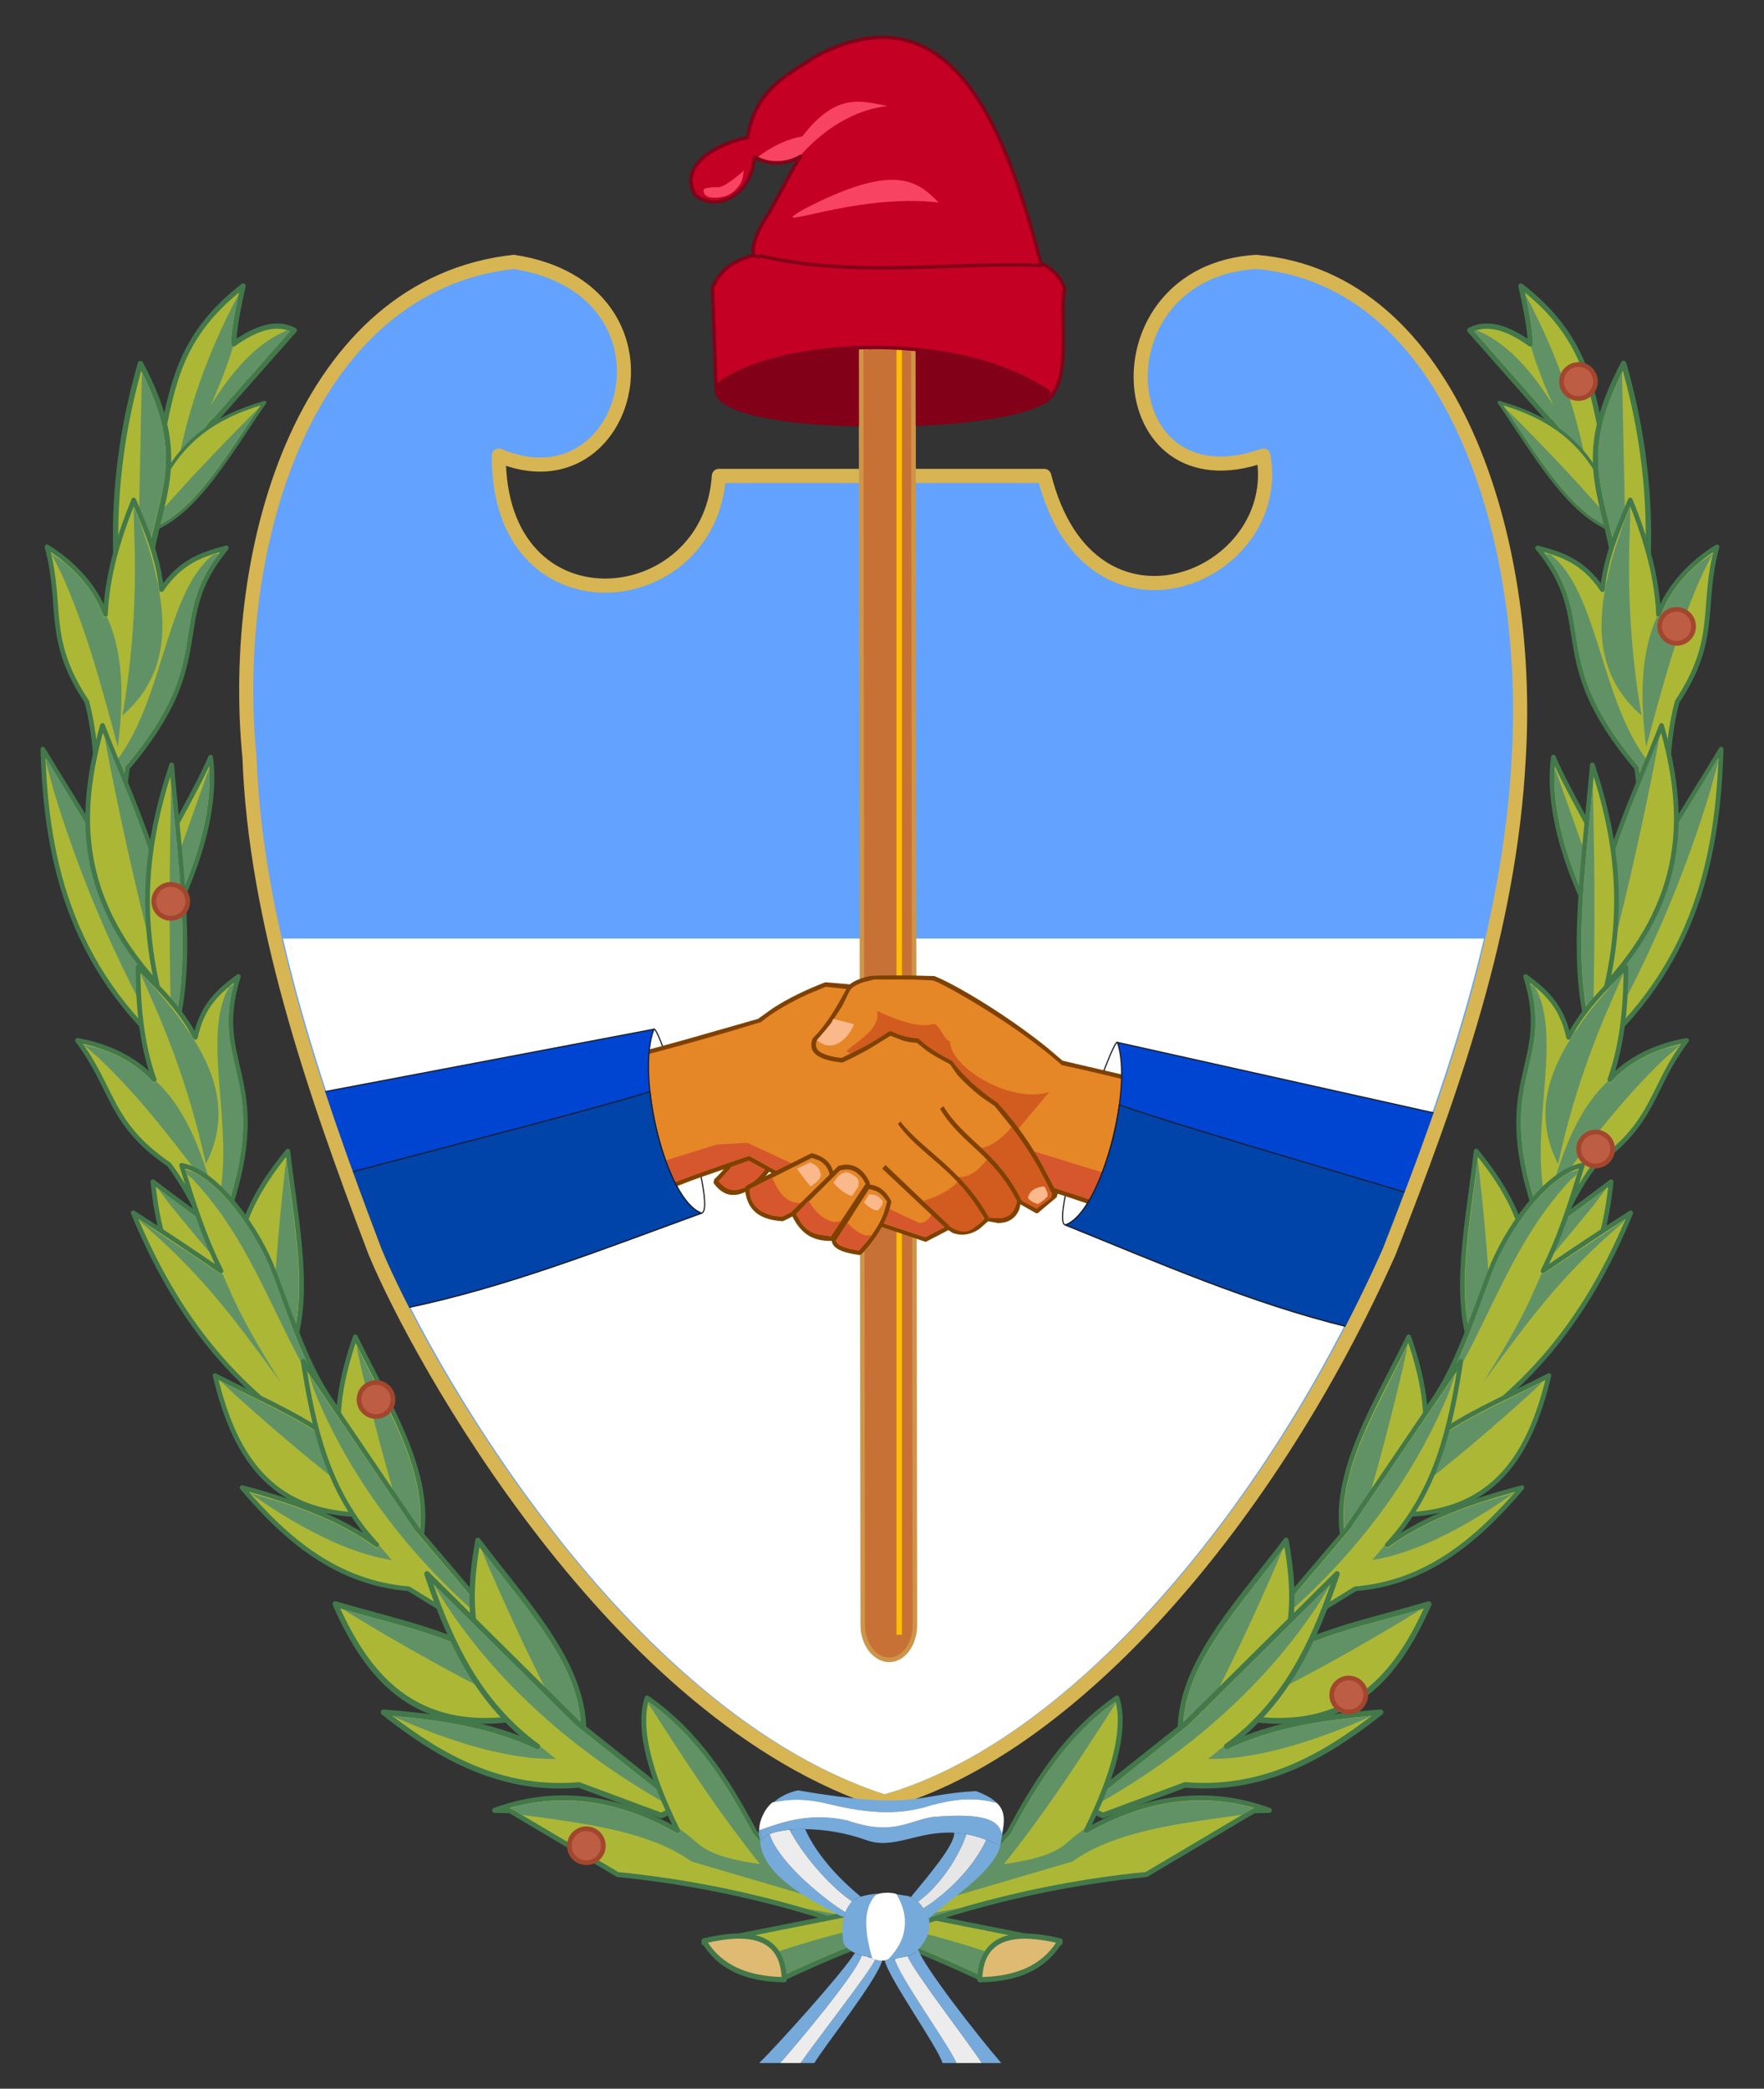 <?xml version="1.0" encoding="UTF-8"?>
<svg id="svg5" xmlns="http://www.w3.org/2000/svg" xmlns:xlink="http://www.w3.org/1999/xlink" viewBox="0 0 375 443.94">
  <rect x="0" y="0" width="375" height="443.94" fill="#333333" stroke="none"/>
  <defs>
    <style>
      .cls-1, .cls-2, .cls-3, .cls-4, .cls-5, .cls-6, .cls-7, .cls-8 {
        fill: none;
      }

      .cls-9 {
        fill: #bc5d44;
        stroke: #a2472d;
      }

      .cls-9, .cls-3, .cls-10, .cls-4, .cls-6, .cls-11, .cls-12 {
        stroke-linejoin: round;
      }

      .cls-9, .cls-3, .cls-10, .cls-6, .cls-7, .cls-11, .cls-12 {
        stroke-linecap: round;
      }

      .cls-2 {
        clip-path: url(#clippath-1);
      }

      .cls-3, .cls-13, .cls-14 {
        stroke: #820018;
      }

      .cls-3, .cls-14 {
        stroke-width: .75px;
      }

      .cls-15 {
        fill: #fab88b;
      }

      .cls-16 {
        fill: #e6e6e6;
      }

      .cls-17 {
        fill: #f84462;
      }

      .cls-18 {
        fill: #e58627;
      }

      .cls-19 {
        fill: #fff;
      }

      .cls-20 {
        fill: #ececec;
      }

      .cls-21 {
        fill: #7f4100;
      }

      .cls-22, .cls-14 {
        fill: #c50025;
      }

      .cls-23 {
        fill: #d25b20;
      }

      .cls-24 {
        fill: #d6572e;
      }

      .cls-25 {
        fill: #c87137;
      }

      .cls-26 {
        fill: #43784b;
      }

      .cls-27 {
        fill: #8a5b29;
      }

      .cls-28 {
        fill: #63a2ff;
      }

      .cls-29 {
        fill: #75aadb;
      }

      .cls-10 {
        stroke: #43784b;
      }

      .cls-10, .cls-30, .cls-31, .cls-32, .cls-11, .cls-12 {
        fill-rule: evenodd;
      }

      .cls-10, .cls-31 {
        fill: #acb736;
      }

      .cls-4 {
        stroke: #d7b552;
        stroke-width: 3px;
      }

      .cls-13 {
        fill: #820018;
        stroke-miterlimit: 1;
      }

      .cls-5 {
        stroke: #ffbf00;
        stroke-width: 1.16px;
      }

      .cls-5, .cls-7 {
        stroke-linejoin: bevel;
      }

      .cls-6, .cls-11, .cls-12 {
        stroke: #1b1e2b;
        stroke-width: .25px;
      }

      .cls-7 {
        stroke: #ce9548;
        stroke-width: .95px;
      }

      .cls-30 {
        fill: #619266;
      }

      .cls-32 {
        fill: #dfba72;
      }

      .cls-11 {
        fill: #04a;
      }

      .cls-12 {
        fill: #0044d2;
      }

      .cls-8 {
        clip-path: url(#clippath);
      }

      .cls-14 {
        stroke-miterlimit: 10;
      }
    </style>
    <clipPath id="clippath">
      <path class="cls-24" d="m229.39,254.25l-5.28-1.7-2.29-4.36-1.93-3.41,74.74,22.92-3.17,4.93c-.18,2.65-3.17,4.74-3.69,7.39l-1.58-.95c-19.7-9.47-39.04-18.94-56.8-24.82Z"/>
    </clipPath>
    <clipPath id="clippath-1">
      <rect class="cls-1" x="117.92" width="139.8" height="139.8"/>
    </clipPath>
  </defs>
  <ellipse id="ellipse1874" class="cls-9" cx="346.68" cy="195.98" rx="3.12" ry="3.61"/>
  <path id="path107127" class="cls-28" d="m188.02,383.21c40.25-11.26,82.28-60.72,107.27-116.82,13.4-34.17,25.68-68.57,27.57-105.05,2.79-46.32-13.96-101.86-55.8-105.41-34.7,2.11-31.23,52.66,1.5,41.17,4.73,25.84-36.81,43.21-46.57,4.32h-69.17c-1.91,29.66-46.93,33.97-46.79-4.32,28.29,11.92,40.7-35.41,3.19-41.17-44.06,4.85-60.62,59.95-56.18,105.41,1.25,34.05,13.16,69.45,26.72,105.05,9.08,21.98,51.11,98.66,108.27,116.82h0Z"/>
  <path class="cls-19" d="m81.15,264.91c4.33,10.55,16.79,35.07,35.89,59.8,15.81,20.48,40.94,46.88,71.01,56.66,18.83-5.43,38.95-19.69,58.21-41.27,18.6-20.83,35.08-46.86,47.66-75.27,8.14-20.88,16.23-42.73,21.55-65.35H60.16c5.23,22.71,13.29,45.09,20.99,65.42Z"/>
  <g>
    <g>
      <path class="cls-25" d="m183.05,61.33l.35,284.07c0,4.11,2.64,7.4,5.64,7.4s5.46-3.29,5.46-7.4l-.35-284.07s-11.1,0-11.1,0Zm0,0h0Z"/>
      <path class="cls-7" d="m183.05,61.33l.35,284.07c0,4.11,2.64,7.4,5.64,7.4s5.46-3.29,5.46-7.4l-.35-284.07m-11.1,0h0Z"/>
    </g>
    <line class="cls-5" x1="191.16" y1="68.57" x2="191.16" y2="347.46"/>
    <path class="cls-27" d="m184.64,61.13l.18,13.36s3.88-3.49,7.75,0l.53-13.16-8.46-.21h0Zm0,0h0Z"/>
  </g>
  <path id="path1167" class="cls-6" d="m237.55,221.56c-.97-1.29-14.73,38.11-11.05,38.81"/>
  <path id="path1167-2" data-name="path1167" class="cls-6" d="m149.1,257.85c3.8-.6-9.05-40.36-10.09-39.1"/>
  <g>
    <path class="cls-24" d="m152.02,251.03c2.11-1.89,3.69-3.98,4.75-5.87l8.62-.38c-1.41,3.22-3.52,6.06-6.68,7.96-2.99,1.52-4.92.57-6.68-1.7Z"/>
    <path class="cls-21" d="m151.67,251.41l.18-.76c1.93-1.89,3.52-3.79,4.57-5.68l.35-.38,8.62-.19.53.57c-1.58,3.41-3.69,6.25-7.03,8.15-3.17,1.7-5.45.76-7.21-1.7Zm5.8,1.33l1.06-.38,2.11-1.52c1.23-1.14,2.29-2.46,3.17-3.98l.88-1.52-7.56.19-1.93,2.84-2.46,2.65-.35-.38c1.41,1.89,2.99,2.84,5.1,2.08Z"/>
    <path class="cls-18" d="m69.72,239.28l.18-.57c29.19-5.11,62.07-12.88,91.44-21.78,4.22-3.22,9.14-5.68,14.24-7.58,7.21.38,13.89,1.33,20.4,2.27l29.54,38.08-2.46,3.41,1.23,1.52-3.87,2.84-3.87-2.08c-.7,3.98-3.34,4.55-6.68,3.79-2.64,2.65-5.28,3.79-8.26,1.7l-4.92,2.65-9.85-3.41c-9.67-4.17-18.82-8.9-27.61-14.02l-73.33,28.98-2.46-3.98c-5.98-10.99-9.85-20.46-13.72-31.82Z"/>
    <path class="cls-21" d="m86.78,275.28c28.14-11.56,42.56-19.7,72.27-29.55h.35c6.68,3.79,13.36,7.39,20.4,10.8l7.21,3.22,9.67,3.22,4.75-2.46h.35c2.81,1.89,5.28.95,7.74-1.7l.35-.19c3.34.76,5.63.19,6.33-3.41l.53-.38,3.69,2.08,4.57-7.2-29.37-37.51-9.67-1.52c-1.58-.19-3.34-.38-5.1-.38l-5.28-.57-3.69,1.52c-3.69,1.7-7.21,3.6-10.2,6.06h-.18c-30.07,9.28-62.6,16.29-92.32,21.41l-.53-.95c25.5-4.36,52.4-9.85,77.9-17.05l14.6-4.17,3.17-2.27c3.52-2.27,7.21-3.98,11.08-5.49h.18c7.39.57,13.89,1.33,20.4,2.46l.35.19,29.54,37.89v.57l-1.23,4.55-4.04,3.41h-.35l-3.34-1.89-.18.95c-.88,2.27-2.64,3.03-4.57,3.03l-2.11-.38-1.93,1.7c-1.76,1.14-3.69,1.52-5.63.76l-.88-.57-4.75,2.46h-.18l-10.02-3.41c-7.39-3.03-14.24-6.63-20.93-10.23l-6.51-3.6-12.66,4.36c-25.5,9.66-34.64,15.72-59.44,25.76l-.35-1.52Z"/>
    <path class="cls-24" d="m80.45,265.62l71.92-22.35,6.51-.38,36.58,17.05c.88,0,2.11-.57,2.64-2.08.88.95,1.76,1.52,2.11,2.27l.53.76-4.04,2.08-9.67-3.22-7.21-3.22c-7.03-3.41-13.72-7.01-20.4-10.8h-.35c-11.96,3.98-23.74,8.52-35.17,13.64l-37.1,16.29-6.33-10.04Z"/>
    <path class="cls-23" d="m196.33,255.2c2.64-.76,5.63-2.08,7.39-4.17,1.76,1.89,3.34,4.17,4.57,6.25l.88,1.89c-.35.38-.88.95-1.58,1.33-3.52,3.79-8.09-1.7-11.25-5.3Z"/>
    <path class="cls-23" d="m211.11,258.8h-.53l-.53.19c-2.29-1.89-4.92-6.82-6.51-8.9,2.29.38,4.4-1.14,6.68-4.17,1.76,1.89,3.87,5.49,5.45,8.15l.53,1.14c-.53,3.22-2.46,3.98-5.1,3.6Z"/>
    <path class="cls-23" d="m220.43,256.9l-2.99-1.52c-3.69-3.79-5.63-7.2-8.97-11.37,2.64-.38,4.92-2.46,6.86-4.74,2.81,5.11,8.62,8.15,8.26,15.15l-.35.38-2.81,2.08Z"/>
    <path class="cls-21" d="m201.26,261.26l-13.72-12.88.7-.76,13.54,12.88-.53.76Z"/>
    <path class="cls-21" d="m190.88,238.91l.53-.57c4.4,5.87,13.01,10.04,18.82,20.46l-.88.38c-5.8-10.61-13.72-13.64-18.46-20.27Z"/>
    <path class="cls-21" d="m199.85,235.69l.7-.57c4.4,7.2,11.43,9.66,16.53,19.89l-.7.57c-5.28-10.42-11.96-12.31-16.53-19.89Z"/>
    <path class="cls-18" d="m223.94,252.92c-2.99-6.06-6.68-12.12-12.31-18.19-4.22-2.84-7.39-5.87-9.5-8.9-2.99-1.52-5.28-3.03-7.03-4.55-2.64-.19-4.22-.95-5.8-1.7-3.52,2.46-6.86,4.36-10.38,5.87-4.04-.57-6.86-1.52-5.8-4.55,2.64-2.65,5.1-6.25,7.21-10.61.7-1.14,2.11-1.7,4.57-2.46,1.76-.19,8.09-.19,13.54,0,4.92,2.08,18.64,10.42,27.26,18,26.03,5.49,47.13,13.45,74.21,19.7l3.69.76-3.34,8.33c-3.69,10.42-8.62,17.81-13.36,25.57-24.09-11.56-41.68-20.84-62.95-27.28Z"/>
    <g>
      <path class="cls-24" d="m229.39,254.25l-5.28-1.7-2.29-4.36-1.93-3.41,74.74,22.92-3.17,4.93c-.18,2.65-3.17,4.74-3.69,7.39l-1.58-.95c-19.7-9.47-39.04-18.94-56.8-24.82Z"/>
      <g class="cls-8">
        <polygon class="cls-24" points="219.9 249.97 289.8 280.01 219.9 280.01 219.9 249.97"/>
        <polygon class="cls-24" points="261.87 244.78 294.63 258.86 294.63 268.72 290.45 280.01 289.8 280.01 219.9 249.97 219.9 244.78 261.87 244.78"/>
        <polygon class="cls-24" points="294.63 258.86 261.87 244.78 294.63 244.78 294.63 258.86"/>
      </g>
    </g>
    <path class="cls-23" d="m216.56,239.85l-.18-.19c-1.41-1.89-2.81-3.6-4.4-5.3-4.22-2.84-7.39-5.87-9.5-8.71l-.18-.19c-2.99-1.52-5.28-3.03-6.86-4.55l-.35-.19c-2.46-.19-4.04-.76-5.63-1.52h-.35c-1.76,1.14-3.52,2.27-5.28,3.22l-3.17,1.52-.7-.57c2.81-2.46,7.21-4.74,6.51-8.52,2.64,1.33,8.62,3.79,11.61,2.84,1.58-.57,2.46,3.41,3.87,3.6,0,5.68,13.19,13.45,21.1,10.8l-6.51,7.77Z"/>
    <path class="cls-18" d="m158.88,252.54l13.72-7.01c2.64.76,4.4,2.08,4.4,5.87-2.81,2.84-6.15,5.68-10.73,7.77-5.45-.57-7.21-3.22-7.39-6.63Z"/>
    <path class="cls-21" d="m158.35,252.54l.35-.57,13.72-6.82h.35c2.64.76,4.75,2.27,4.57,6.25l-.18.38c-2.81,2.84-6.15,5.68-10.73,7.77h-.18c-5.8-.38-7.56-3.22-7.91-7.01Zm7.91,6.06l2.99-1.52c1.93-1.14,3.69-2.46,5.1-3.98l2.11-1.89v-.95c-.18-1.89-1.06-2.84-2.29-3.6l-1.58-.57-13.19,6.63v.95c.35,2.27,1.76,3.98,5.1,4.74l1.76.19Z"/>
    <path class="cls-24" d="m166.26,258.61l-1.76-.19c-3.34-.76-4.75-2.46-5.1-4.74v-.95l4.75-2.46.53,1.14c1.23,2.65,3.34,5.11,6.86,3.98v.19l-2.29,1.52-2.99,1.52Z"/>
    <path class="cls-18" d="m168.55,257.85l9.85-9.47c3.34-1.14,5.28,1.14,6.15,3.22l-7.56,11.56c-4.4.19-6.68-1.7-8.44-5.3Z"/>
    <path class="cls-21" d="m168.2,258.04l.18-.57,9.67-9.47.18-.19c3.69-1.14,5.8,1.52,6.68,3.6v.57l-7.56,11.56-.35.19c-4.57.19-7.03-1.89-8.79-5.68Zm8.44,4.74l7.39-11.18-.7-1.14c-.88-1.14-2.11-2.08-3.69-1.89l-1.06.19-9.32,9.28,1.06,1.89c1.23,1.7,2.81,2.46,5.1,2.65l1.23.19Z"/>
    <path class="cls-24" d="m176.64,262.77l-1.23-.19c-2.29-.19-3.87-.95-5.1-2.65l-1.06-1.89,2.64-2.84.88,1.33c1.06,1.52,2.64,2.84,4.57,3.22l1.41-.19-2.11,3.22Z"/>
    <path class="cls-18" d="m177.17,263.53l7.39-11.37c1.58.19,3.17.95,4.4,3.22-.7,3.6-2.81,7.2-6.15,10.99-3.17-.57-5.45-1.33-5.63-2.84Z"/>
    <path class="cls-21" d="m176.81,263.72v-.38l7.39-11.37.35-.19c1.76,0,3.52.95,4.75,3.22l.18.38c-.7,3.79-2.99,7.58-6.33,11.18l-.35.19c-2.99-.38-5.8-1.14-5.98-3.03Zm5.8,2.08l2.11-2.46c1.41-1.89,2.46-3.6,3.17-5.49l.7-2.46-.88-1.14c-.7-.76-1.41-1.14-2.11-1.33l-.88-.19-7.03,10.99.35.57c.35.38,1.23.76,2.64,1.14l1.93.38Z"/>
    <path class="cls-24" d="m182.62,265.8l-1.93-.38c-1.41-.38-2.29-.76-2.64-1.14l-.35-.57,2.46-3.79.18.19c1.06,1.14,2.29,2.08,3.69,2.46h1.23l-.53.76-2.11,2.46Z"/>
    <path class="cls-21" d="m223.41,253.3c-2.11-4.55-4.75-9.09-8.26-13.64l-3.69-4.55-2.99-2.08c-1.93-1.52-3.52-3.03-4.92-4.55l-1.58-2.27-2.11-1.14c-1.41-.76-2.64-1.52-3.52-2.27l-1.41-1.14-1.76-.19c-.53-.19-1.06-.19-1.41-.38l-2.46-.95-4.92,3.03c-1.76.95-3.52,1.89-5.28,2.65h-.18c-3.69-.38-7.56-1.52-6.15-5.11l.18-.19c2.46-2.46,4.75-6.06,7.03-10.42v-.19c.88-1.14,2.46-1.89,4.92-2.46,1.76-.19,8.09-.19,13.54,0h.18c4.4,1.7,15.47,8.33,23.92,15.15l3.34,2.84,13.01,3.03c18.82,4.55,37.81,10.61,57.33,15.53l7.91,2.08-.7.57-3.87-.95c-25.32-6.06-49.59-14.21-73.86-19.32l-.18-.19c-8.09-7.2-20.75-14.78-26.2-17.43l-1.06-.38-4.04-.19h-8.44l-.7.19-1.58.38c-1.06.38-1.76.76-2.29,1.14l-.53.57-1.58,3.22c-1.23,2.08-2.46,3.79-3.69,5.3l-1.76,2.08-.18.76c-.18,1.52,1.23,2.27,4.04,2.84l1.41.19,4.92-2.46c1.76-.95,3.52-2.08,5.28-3.22h.35c1.58.76,3.17,1.33,5.63,1.52l.35.19c1.58,1.52,3.87,3.03,6.86,4.55l.18.19c2.11,2.84,5.28,5.87,9.5,8.71,4.22,4.55,7.39,9.28,9.85,13.83l2.29,4.36,5.28,1.7c17.76,5.87,38.69,15.91,58.38,25.57l-.53.76c-20.57-9.47-39.92-19.89-63.83-27.28Z"/>
    <path class="cls-15" d="m177.17,216.55l4.4,1.14c-1.06,2.65-4.22,6.44-7.91,3.41,5.28-6.06,2.46-3.03,3.52-4.55Z"/>
    <path class="cls-15" d="m169.43,248.38c2.64,3.79,2.99,3.79,2.99,3.79.88-.76,1.93-1.33,2.11-2.46-.35-.95-.18-1.7-2.29-2.65l-2.81,1.33Z"/>
    <path class="cls-15" d="m177.17,251.41c2.46,2.65,3.34,2.46,3.87,2.84.7-.76.88-1.33,1.23-1.7.35-.57.35-1.52,0-2.08-.7-.76-2.29-1.7-2.99-1.14-.7.19-1.23.76-2.11,2.08Z"/>
    <path class="cls-15" d="m183.67,255.58c1.58,1.7,2.81,1.7,2.99,1.7.35-.38.88-.95,1.06-1.89-1.23-1.7-2.29-1.52-2.99-1.52l-1.06,1.7Z"/>
    <path class="cls-15" d="m218.49,254.63c.53-2.46,3.52-2.46,3.52-2.46.7,1.14.7,1.52.7,2.08-.53.57-.88.95-2.11,1.7-.53-.38-1.06-.19-2.11-1.33Z"/>
  </g>
  <path id="path1233" class="cls-12" d="m306.66,236.95l-69.11-15.4c3.41,9.93-3.51,36.14-11.05,38.81,19.58,7.92,39.41,16.62,60.08,21.66,17-27.49,15.13-30.76,20.08-45.07h0Z"/>
  <path id="path1235" class="cls-11" d="m237.97,234.84c-1.51,11.05-6.34,23.71-11.46,25.52,19.58,7.92,39.41,16.62,60.08,21.66,8.67-14.02,12.43-21.74,14.69-27.84-20.39-6.14-51.9-15.29-63.31-19.34Z"/>
  <path id="path1233-2" data-name="path1233" class="cls-12" d="m67.61,232.3c4.61,14.43,2.59,17.66,19.15,45.6,21.37-4.48,41.99-12.65,62.34-20.05-7.65-2.88-13.91-29.26-10.09-39.1l-71.4,13.55h0Z"/>
  <path id="path1235-2" data-name="path1235" class="cls-11" d="m72.58,249.67c2.12,6.16,5.74,13.98,14.18,28.23,21.37-4.48,41.99-12.65,62.34-20.05-5.19-1.95-9.75-14.74-10.94-25.83-11.84,3.74-44.46,12.05-65.58,17.65Z"/>
  <path id="path107127-2" data-name="path107127" class="cls-4" d="m188.02,382.94c40.25-11.26,82.28-60.72,107.27-116.82,13.4-34.17,25.68-68.57,27.57-105.05,2.79-46.32-13.96-101.86-55.8-105.41-34.7,2.11-31.23,52.66,1.5,41.17,4.73,25.84-36.81,43.21-46.57,4.32h-69.17c-1.91,29.66-46.93,33.97-46.79-4.32,28.29,11.92,40.7-35.41,3.19-41.17-44.06,4.85-60.62,59.95-56.18,105.41,1.25,34.05,13.16,69.45,26.72,105.05,9.08,21.98,51.11,98.66,108.27,116.82h0Z"/>
  <path id="path41479" class="cls-13" d="m206.56,73.61c-12.85-1.83-26.25-2.65-41.28.33-59.74,23.36,111.89,20.05,41.28-.33Z"/>
  <g class="cls-2">
    <g>
      <g>
        <path class="cls-25" d="m183.05,61.33l.35,284.07c0,4.11,2.64,7.4,5.64,7.4s5.46-3.29,5.46-7.4l-.35-284.07s-11.1,0-11.1,0Zm0,0h0Z"/>
        <path class="cls-7" d="m183.05,61.33l.35,284.07c0,4.11,2.64,7.4,5.64,7.4s5.46-3.29,5.46-7.4l-.35-284.07m-11.1,0h0Z"/>
      </g>
      <line class="cls-5" x1="191.16" y1="68.57" x2="191.16" y2="347.46"/>
      <path class="cls-27" d="m184.64,61.13l.18,13.36s3.88-3.49,7.75,0l.53-13.16-8.46-.21h0Zm0,0h0Z"/>
    </g>
  </g>
  <g>
    <path id="path41505" class="cls-14" d="m152.2,82.12l-.72-20.93c1.81-4.48,5.61-6.29,9.78-7.12,17.57-3.15,36.4-2.65,55.97.5,4.17.99,7.79,2.82,9.06,6.79-1.27,5.8,1.63,19.05-3.44,23.36,0-.33.18-1.16,0-1.49-20.29-13.75-59.04-10.89-70.63-1.12h-.02Z"/>
    <path id="path41497" class="cls-22" d="m158.8,29.29c.54,1.49-.37,3.15,2.53,4.3,5.07.99,6.16-.16,9.06-.99-1.27,1.65-3.99,6.96-6.88,12.26-3.99,5.8-4.53,10.43-1.81,9.28,19.74,4.64,39.67,1.33,59.59,1.99-6.88-26.01-17.93-59.98-47.63-44.58-6.35,4.14-13.4,7.29-14.86,17.73h0Z"/>
    <g>
      <path id="path41503" class="cls-22" d="m160.08,28.81l.18,4.3c-.54,7.96-7.79,11.76-12.5,8.12-4.17-7.12,6.7-11.76,12.31-12.42h.01Z"/>
      <g>
        <path id="path41499" class="cls-17" d="m160.98,33.45c2.53,1.33,6.16,1.33,9.23-.5,6.35-6.96,12.85-9.77,18.48-10.43-5.07-.83-10.69-3.32-18.11,6.47-3.08.5-6.35,1.99-9.6,4.48h0v-.02Z"/>
        <path id="path41501" class="cls-17" d="m170.75,44.54c-9.06,5.3,11.04-3.64,28.8-1.49-4.53-4.64-9.42-8.62-28.8,1.49Z"/>
        <path id="path1794" class="cls-17" d="m158.13,36.28s-3.04,2.72-4.77,3.37c-.8.3-1.67,0-2.47.22-.46.14-1.36.06-1.32.67.1,1.85,2.74,1.55,4.14,1.28,1.43-.28,2.82-1.38,3.74-2.85.46-.73.68-2.7.68-2.7h0Z"/>
      </g>
    </g>
    <path class="cls-3" d="m173.73,11.81c-6.27,4.09-13.25,7.24-14.79,17.43-5.81,1.12-14.98,5.6-11.11,12.24,4.71,3.64,11.96-.16,12.5-8.12v-.08c.28.2.63.4,1.09.58h.04c2.48,1.13,5.85,1.06,8.75-.63-1.36,1.98-3.9,6.93-6.61,11.89-3.99,5.8-4.53,10.43-1.81,9.28,19.74,4.64,39.67,1.33,59.59,1.99-6.88-26.01-17.93-59.98-47.63-44.58h-.02Z"/>
  </g>
  <g>
    <g>
      <g>
        <g id="Group_58" data-name="Group 58">
          <g id="path3715">
            <path class="cls-31" d="m51.69,60.79c-1,4.4-1.88,8.69-2.02,12.32,5.5-3.97,9.65-4.6,12.9-2.91l-17.06,19.34c-.68-1.52-14.92,26.16-15.35,27.78l-1.7-.98c9.25-25.93,3.8-40.43,23.24-55.54h0Z"/>
            <path class="cls-26" d="m30.51,117.72s-.1.08-.16.1c-.15.07-.34.05-.48-.03l-1.7-.98c-.23-.13-.33-.41-.24-.66,3.08-8.64,4.53-16.04,5.81-22.57,2.53-12.88,4.52-23.05,17.61-33.23.18-.15.43-.15.63-.03s.29.35.24.58c-.81,3.57-1.67,7.61-1.94,11.1,4.98-3.34,9.08-4.09,12.54-2.3.15.08.26.22.29.39s-.02.34-.13.47l-17.06,19.34c-.12.13-.27.19-.44.19-2.09,2.05-14.42,26.01-14.79,27.37-.02.1-.08.2-.16.27h0Zm14.46-28.56c.12-.11.23-.18.32-.21l16.37-18.56c-3.15-1.27-6.98-.23-11.68,3.16-.17.12-.39.14-.58.04-.19-.1-.3-.3-.29-.51.13-3.34.9-7.28,1.7-10.9-11.68,9.58-13.5,18.89-15.99,31.6-1.27,6.46-2.69,13.76-5.7,22.3l.79.46c1.89-3.92,12.33-24.96,15.06-27.39h0Z"/>
          </g>
          <g id="path3717">
            <path class="cls-30" d="m29.89,116.53l-.77-.44,1.27-3.82.07-.13c2.6-4.51,5-9.13,7.35-13.58,2.32-12.29,6.49-23.59,11.98-34.2l.98-1.81-.95,4.6c-.37,2.09-.63,4.1-.7,5.94,0,.23.12.42.29.51l.14.03-.77,2.46c-1.12,3.33-2.47,6.71-4.03,10.14,4.43-7.07,9.28-12.82,15.58-15.73l.78-.3h.04s.5.21.5.21l-16.39,18.58-.26.07c-1.83,1.19-11.91,20.64-14.68,26.51l-.43.94h0Z"/>
          </g>
        </g>
        <g id="Group_59" data-name="Group 59">
          <g id="Group_60" data-name="Group 60">
            <g id="path3721">
              <path class="cls-31" d="m56.27,85.53c-11.66,3.43-21.72,9.85-25.65,27.73,10.47-2.94,17.67-16.16,25.65-27.73"/>
              <path class="cls-26" d="m39.32,108.6c-2.64,2.35-5.46,4.11-8.6,4.99-.12.03-.24,0-.33-.08s-.13-.21-.1-.33c4.21-19.19,15.45-24.91,25.89-27.98.14-.04.3.01.38.13.09.12.09.28,0,.4-1.25,1.81-2.51,3.71-3.72,5.53-4.4,6.62-8.64,12.99-13.52,17.34h0Zm-8.23,4.16c8.42-2.69,14.62-12.02,21.17-21.88,1.04-1.56,2.1-3.16,3.17-4.73-9.86,3.05-20.23,8.79-24.34,26.61Z"/>
            </g>
            <g id="path3723">
              <path class="cls-30" d="m50.43,93.6c-5.5,8.21-11.02,15.77-18.01,18.66l-1.31.46.15-.6,3.43-3.96c5.95-6.73,12-13.08,18.1-19.24l2.36-2.34-4.72,7.03h0Z"/>
            </g>
          </g>
          <g id="Group_61" data-name="Group 61">
            <g id="path3726">
              <path class="cls-31" d="m31.39,133.1c-1.91-25.43,11.94-30.5-1.56-55.83-5.7,19.88-6.54,38.89-3.62,57.23l5.17-1.4Z"/>
              <path class="cls-26" d="m31.8,133.54c-.06.06-.14.1-.23.12l-5.17,1.4c-.16.04-.33.02-.47-.07-.14-.09-.24-.23-.26-.4-3.08-19.39-1.9-38.19,3.63-57.48.06-.22.26-.39.49-.42.23-.02.46.1.57.3,8.33,15.62,6.33,23.82,4.02,33.32-1.47,6.04-3.14,12.89-2.4,22.74.01.19-.06.36-.19.48h.02Zm-5.1.23l4.09-1.11c-.67-9.77.99-16.59,2.46-22.62,2.28-9.37,4.1-16.83-3.24-31.21-5.09,18.42-6.17,36.41-3.31,54.93Z"/>
            </g>
            <g id="path3728">
              <path class="cls-30" d="m30.8,132.65l-1.74.47,1.11-53.87,1.37,2.79c8.95,19.98-1.05,25.82-.92,46.44l.17,4.17h0Z"/>
            </g>
          </g>
        </g>
      </g>
      <g id="g1870">
        <g id="g1862">
          <path id="path1858" class="cls-10" d="m24.1,152.28c16.29-12.73,5.03-22.09,6.09-34.51-10.33,9.05-9.67,22.09-6.09,34.51Z"/>
          <path id="path1860" class="cls-30" d="m25.55,149.67c2.65-9.51,1.19-18.56,2.65-27.3l.4-2.3.13-.15.79-.77v.92c.26,11.04,8.08,18.87-3.05,29.45l-1.19,1.07.26-.92Z"/>
        </g>
        <g id="g1868">
          <path id="path1864" class="cls-10" d="m24.51,182.93l2.57-19.71c19.95-23.58,7.95-30.87,21.04-46.76-4.9,1.3-9.64,2.72-13.78,8.86-.69-7.03-3.35-12.95-5.91-19.05-2.72,6.68-5.66,15.41-6.01,24.33-2.14-6.01-7.09-11.08-12.43-14.37,3.46,12.78-.46,19.5,8.47,32.91,2.57,9.67,2.26,20.6,1.92,31.38l4.13,2.41Z"/>
          <path id="path1866" class="cls-30" d="m24.15,162.48c10.38-12.64,10.81-34.93,20.29-43.84l.95-.78,1.31-.22-1.12,1.43c-9.75,14.08-.02,21.45-18.83,43.75-.11.17-.24.2-.21.35l-2.31,17.95-.61.41.53-19.05Zm-1.38-31.31c2.87,6.35,3.92,14.88,2.27,27.59-3.51-13.08-6.74-25.28-12.05-36.97l-2.12-4.15,2.71,1.87c3.7,3.1,6.84,6.92,8.33,11.33.07.45.62.52.83.17h0l.02.15Zm11.14-5.15c1.71,10.12.15,19.09-7.89,26.05,1.99-11.37,2.78-22.69,2.65-33.86l-.27-10.37-.02-.15,1.25,2.9.99,2.94c1.17,3.22,2.06,6.33,2.68,9.49l.3,1.04.21,1.36.02.15.07.45Z"/>
        </g>
      </g>
      <g id="g1900">
        <g id="g1880">
          <path id="path1876" class="cls-10" d="m39.75,226.86c-.46-22.11-16.87-44.68-30.64-67.63.68,24.64,6.34,48.32,30.64,67.63Z"/>
          <path id="path1878" class="cls-30" d="m35.72,222.85l-1.43-1.36-2.85-5.31c-8.51-15.8-15.13-31.93-20.04-48.19l-1.56-5.63-.05-1.28,9.45,15.56c9.6,15.67,18.13,31.03,19.68,46.13l.2,2.96-3.39-2.88Z"/>
        </g>
        <g id="g1886">
          <path id="path1882" class="cls-10" d="m30.57,206.07c9.08-14.61,16.01-31.55,14.2-45.15-6.24,14.61-21.83,34.72-14.2,45.15Z"/>
          <path id="path1884" class="cls-30" d="m29.98,204.07l14.48-40.77.03.14c.66,11.31-4.16,24.56-11.08,36.77l-2.82,4.87-.6-1Z"/>
        </g>
        <g id="g1892">
          <path id="path1888" class="cls-10" d="m35.02,210.83c4.94-16.44-5.5-36.77-13.23-56.64-5.32,18.54-5.68,37.13,13.23,56.64Z"/>
          <path id="path1890" class="cls-30" d="m34.14,209.19l-2.1-7.94c-3.37-13.36-6.32-26.53-8.89-39.65l-.97-5.21,5.24,12.89c5.43,13.7,9.96,26.76,7.84,38.34l-.49,2.13-.63-.56Z"/>
        </g>
        <g id="g1898">
          <path id="path1894" class="cls-10" d="m36.68,220.6c5-14.59,1.66-36.85-.19-58.04-5.44,16.42-8.19,34.32.19,58.04Z"/>
          <path id="path1896" class="cls-30" d="m36.35,218.1l-.13-7.43c-.26-13.85-.2-27.34.13-40.76l.03-3.59,1.12,12.2c1.42,14.56,2.33,28.53-.54,39l-.3,1.37-.31-.78Z"/>
        </g>
      </g>
      <g id="g1870-2" data-name="g1870">
        <g id="g1862-2" data-name="g1862">
          <path id="path1858-2" data-name="path1858" class="cls-10" d="m42.11,248.3c9.97-17.29-3.49-21.59-7.03-33.1-5.97,11.84-.66,23.27,7.03,33.1Z"/>
          <path id="path1860-2" data-name="path1860" class="cls-30" d="m42.47,245.44c-1.07-9.47-5.65-17.04-7.51-25.4l-.48-2.2.06-.19.43-.97.33.82c4.23,9.79,14.05,13.97,7.93,27.46l-.68,1.39-.1-.92Z"/>
        </g>
        <g id="g1868-2" data-name="g1868">
          <path id="path1864-2" data-name="path1864" class="cls-10" d="m53.57,275.58l-4.82-18.57c9.33-28.32-4.05-30.51,1.92-49.47-3.91,2.93-7.64,5.92-9.13,12.92-3.16-6.04-7.69-10.38-12.18-14.91-.02,6.96.51,15.84,3.42,23.95-4.09-4.6-10.35-7.35-16.32-8.37,7.72,10.19,6.64,17.62,19.48,26.39,5.8,7.72,9.47,17.62,13.07,27.39l4.57.66Z"/>
          <path id="path1866-2" data-name="path1866" class="cls-30" d="m45.85,257.41c4.72-15.06-2.96-35.17,2.3-46.58l.57-1.04,1.09-.67-.48,1.69c-3.63,16.13,7.74,19.21-1.03,45.97-.03.19-.14.26-.07.39l4.43,16.9-.39.59-6.42-17.24Zm-12.56-27.53c4.86,4.65,8.89,11.9,12.01,23.87-7.87-10.44-15.18-20.18-24.15-28.73l-3.4-2.95,3.1.7c4.44,1.44,8.63,3.72,11.56,7.13.23.38.74.24.81-.15h0l.08.13Zm8.11-8.64c5.19,8.44,7.04,17.03,2.36,26.17-2.33-10.9-5.72-21.32-9.87-31.27l-3.99-9.18-.08-.13,2.17,2.14,1.95,2.27c2.21,2.46,4.13,4.93,5.83,7.53l.64.82.68,1.14.08.13.23.38Z"/>
        </g>
      </g>
      <g id="g1936">
        <g id="g1922">
          <path id="path1918" class="cls-10" d="m63.69,286.66c-1.53-16.07-17.57-24.93-31.19-35.49,1.81,17.83,8.09,32.59,31.19,35.49Z"/>
          <path id="path1920" class="cls-30" d="m62.34,285.88l-4.51-4.66c-7.65-8.25-14.8-16.7-21.69-25.17l-2.61-3.49,9.06,6.79c9.47,7.06,17.93,14.35,20.1,24.56l.31,2.05-.65-.09Z"/>
        </g>
        <g id="g1928">
          <path id="path1924" class="cls-10" d="m58.01,293.69c9.9-11.56,5.28-30.78,3.18-49.03-10.79,13.13-16.71,27.76-3.18,49.03Z"/>
          <path id="path1926" class="cls-30" d="m57.62,292.09l.17-6.85c.4-11.63,1.32-23.15,2.54-34.26l.51-4.5,1.56,12.05c1.59,12.35,2.36,24.17-3.08,32.52l-1.26,1.74-.45-.7Z"/>
        </g>
        <g id="g1934">
          <path id="path1930" class="cls-10" d="m80.16,316.74c-1.8-2.97-4.73-5.68-7.3-7.24-22.54-12.76-35.43-29.62-44.53-51.72,6.38,4.05,12.65,8.26,18.65,12.35-3.72-7.41-6.05-14.93-8.37-22.46,7.69,1.41,16.49,14.03,19.69,22.81,6.82,17.99,10.4,31.05,25.5,39.4l-3.64,6.86Z"/>
          <path id="path1932" class="cls-30" d="m41.06,250.72l-1.25-1.08-.34-1.01,1.85.58c6.71,3.43,13.78,13.82,16.62,21.45,5.87,15.84,9.37,28.02,20.49,36.42l1.5,1.06-.64,3.03c-19.18-19.89-21.55-42.72-38.23-60.44Zm8.63,25.41c2.83,6,6.29,11.79,10.01,17.71-9.61-13.14-16.47-22.65-29.37-33.72l-.56-.55-.15-.28,7.9,5.26c3.12,1.96,6.13,4.08,9.12,6.04.14.14.27.13.39.11l.25-.02,2.4,5.44Z"/>
        </g>
      </g>
      <g id="g1956">
        <g id="g1942">
          <path id="path1938" class="cls-10" d="m81.65,321.8c-3.57-15.75-20.91-21.64-35.92-29.42,4.19,17.58,12.43,31.19,35.92,29.42Z"/>
          <path id="path1940" class="cls-30" d="m75.08,317.54c-8.8-6.82-16.95-13.74-24.95-20.94l-3.09-2.93,9.98,4.99c10.35,5.17,19.77,10.7,23.32,20.5l.59,2.13.65-.09-1.41.03-5.08-3.69Z"/>
        </g>
        <g id="g1948">
          <path id="path1944" class="cls-10" d="m88.46,330.98c5.35-15.01-5.14-30.89-12.93-46.84-5.89,16.9-6.47,33.2,12.93,46.84Z"/>
          <path id="path1946" class="cls-30" d="m87.55,329.57l-2.05-6.26c-3.44-11.13-6.26-22.06-8.82-32.97l-.92-4.39,5.29,10.54c5.52,10.86,10.04,21.34,7.65,31.54l-.55,2.03-.6-.5Z"/>
        </g>
        <g id="g1954">
          <path id="path1950" class="cls-10" d="m101.65,346.78l-14.77-9.1c-15.16-1.25-25.96-10.32-35.42-21.51,10.54,2.8,20.64,6.31,28.62,12.18-10.37-11.11-13.46-24.89-15.63-39.04l24.24,35.74,17.42,20.46-4.47,1.26Z"/>
          <path id="path1952" class="cls-30" d="m103.23,344.68c-16.42-13.99-29.12-30.94-36.46-49.23l-1.24-3.67h-.13s22.88,33.53,22.88,33.53v.15s16.83,19.67,16.83,19.67l-.93.37-.96-.82Zm-48.86-26.48l-1.21-.84h0l5.89,1.68c7.63,2.41,14.82,5.39,20.73,9.89.24.17.51.04.65-.09l.16-.43,2.69,3.19c-8.87-1.33-19.45-6.81-28.91-13.39Z"/>
        </g>
      </g>
      <g>
        <g>
          <g id="Group_86" data-name="Group 86">
            <g id="Group_87" data-name="Group 87">
              <g id="path3830">
                <path class="cls-31" d="m71.26,340.94c7.57,16.96,18.71,29.2,43.55,23.34-6.59-15.33-26.08-18.12-43.55-23.34"/>
                <path class="cls-26" d="m106.79,366.21c-20.89,1.79-29.97-11.41-36.04-25.02-.1-.22-.06-.47.08-.65s.38-.26.6-.19c2.73.81,5.55,1.58,8.28,2.32,14.73,4.01,29.96,8.15,35.64,21.35.07.16.07.36,0,.52-.08.16-.22.28-.39.32-2.91.69-5.62,1.13-8.16,1.34h0Zm-27.37-22.36c-2.33-.63-4.73-1.29-7.09-1.97,6.58,14.25,16.85,27.52,41.65,21.96-5.66-12.12-19.71-15.94-34.56-19.99Z"/>
              </g>
              <g id="path3832">
                <path class="cls-30" d="m113.12,364l-6.14-2.94c-10.51-5.2-20.52-10.84-30.3-16.7l-3.83-2.36,11.57,3.23c12.02,3.39,23.04,7.33,28.52,16.62l1,1.98.59-.12-1.4.29h0Z"/>
              </g>
            </g>
            <g id="Group_88" data-name="Group 88">
              <g id="path3835">
                <path class="cls-31" d="m101.6,327.43c-3.26,18.03-1.07,34.49,22.03,44.94,3.14-16.16-10.93-30.2-22.03-44.94"/>
                <path class="cls-26" d="m123.68,372.96c-.09,0-.18,0-.27-.05-24.94-11.27-25.3-29.37-22.37-45.6.05-.23.21-.41.42-.47.22-.05.45.03.58.21,1.74,2.31,3.58,4.64,5.36,6.89,9.58,12.12,19.49,24.64,16.78,38.54-.03.18-.15.33-.29.41-.07.04-.14.06-.22.06h0Zm-21.75-44.14c-2.56,15.27-1.64,32.04,21.27,42.69,2.13-13.04-7.01-24.59-16.67-36.8-1.52-1.92-3.09-3.9-4.6-5.88h0Z"/>
              </g>
              <g id="path3837">
                <path class="cls-30" d="m123.18,371.47l-.75-.37-3.3-6.05c-5.55-10.49-10.47-21.05-15.08-31.63l-1.77-4.2,7.49,9.59c7.76,9.99,14.42,19.8,13.7,30.49l-.29,2.18h0Z"/>
              </g>
            </g>
            <g id="Group_89" data-name="Group 89">
              <g id="path3840">
                <path class="cls-31" d="m144.99,383.87l-4.46,2-17.47-6.51c-16.31,1.42-29.39-5.83-41.56-15.43,11.82.92,23.14,2.66,32.76,7.28-13.02-9.51-18.78-22.83-23.5-36.68l32.04,31.72,22.2,17.62h0Z"/>
                <path class="cls-26" d="m140.58,386.46c-.08,0-.15,0-.23-.03l-17.35-6.46c-17.58,1.49-31.01-7.03-41.83-15.55-.2-.16-.28-.44-.2-.69.09-.25.32-.4.57-.39,9.12.7,19.48,1.94,28.92,5.59-11.2-9.74-16.31-22.67-20.23-34.2-.09-.26,0-.55.22-.7.22-.16.51-.13.7.07l31.99,31.68,22.2,17.62c.17.13.25.34.23.55-.02.21-.15.39-.34.47l-4.46,2c-.06.03-.12.04-.17.05h-.01Zm-18.16-19.77l-30.3-30c4.17,11.88,9.92,24.88,22.47,34.04.24.17.32.52.17.79-.14.28-.46.38-.73.25-9.63-4.62-20.74-6.22-30.6-7.06,10.38,7.96,23.14,15.48,39.52,14.08h.07c.08-.01.16,0,.23.02l17.26,6.42,3.36-1.5-21.46-17.03Z"/>
              </g>
              <g id="path3842">
                <path class="cls-30" d="m143,384.12l-1.13-.61c-19.98-11.22-36.52-26.1-47.56-43.26l-2.03-3.35-.05-.12,30.19,29.89.05.04,21.41,16.99-.88.4h.01Zm-24.8-10.28c-9.64.24-21.95-3.47-33.19-8.41l-1.38-.64-.07-.05,6.65.67c8.58,1.09,16.69,2.92,23.83,6.35.31.15.59,0,.72-.25l.06-.37,3.37,2.71h0Z"/>
              </g>
            </g>
          </g>
          <g id="Group_90" data-name="Group 90">
            <g id="path3845">
              <path class="cls-31" d="m208.93,420.67c-.14-7.68,4.76-9.85,16.48-7.73l-53.19-10.55-11.64-12.88c-6.72-12.63-13.22-21.9-23.01-28.64-2.28,6.82,1.19,17.53,6.52,28.24-12.69-7.23-25.98-9.09-38.95-4.33l3.3.09,22.87,13.56c27.5,2.72,53.19,10.69,77.62,22.24h0Z"/>
              <path class="cls-26" d="m208.86,421.2c-.05,0-.1-.02-.15-.05-26.15-12.37-51.5-19.63-77.46-22.2-.07,0-.14-.03-.2-.07l-22.76-13.49-3.17-.08c-.25,0-.45-.19-.49-.45-.04-.25.1-.5.33-.58,12.34-4.52,25.1-3.32,37.93,3.58-5.83-12.11-7.79-21.24-5.81-27.15.05-.16.17-.28.31-.33s.31-.03.44.06c10.86,7.48,17.56,18.27,23.09,28.72l11.53,12.75,53.03,10.52c.28.05.45.33.41.61-.05.29-.32.46-.58.43-7.19-1.3-11.6-.95-13.88,1.11-1.39,1.26-2.05,3.25-2,6.07,0,.18-.08.35-.23.45-.1.07-.22.1-.33.09h-.01Zm7.6-9.5l-44.35-8.8c-.1-.02-.2-.08-.27-.16l-11.72-12.99c-5.46-10.25-11.93-20.73-22.28-28.06-1.56,5.84.74,15.2,6.69,27.16.1.21.07.46-.09.63s-.4.2-.6.09c-12.05-6.87-24.03-8.63-35.65-5.25h.24c.08,0,.17.03.24.08l22.78,13.5c25.82,2.56,50.99,9.75,76.97,21.95.08-2.73.86-4.72,2.35-6.07,1.3-1.17,3.17-1.86,5.69-2.06h0Z"/>
            </g>
            <g id="Group_91" data-name="Group 91">
              <g id="path3848">
                <path class="cls-30" d="m172.14,402.91l-.05.11-25.07-7.36c-8.52-6.1-21.16-7.89-33.06-9.52l-3.05-.42-2.21-1.31c-.07-.05-.15-.06-.25-.07l1.69-.52c11.27-2.7,22.71-.52,33.72,5.76.44.25.92-.26.69-.72l-.07-.15,1.55,1.17c.75.6,1.5,1.22,2.23,1.86,3.09,2.72,8.33,3.73,13.31,4.46-7.96-9.93-13.99-19.05-19.72-27.9l-4.02-6.2.07-.34,2.89,2.17c7.82,6.4,13.48,14.81,19.35,25.83l.07.11,11.64,12.88c.07.08.17.14.27.16h0s.01,0,.01,0Z"/>
              </g>
              <g id="path3850">
                <path class="cls-30" d="m208.47,419.89l-8.58-3.87c-9.3-3.99-18.79-7.45-28.5-10.29l-.53-.15,3.54.63c10.9,1.99,21.04,4.14,31.81,7.49l3.6,1.18-.44.72c-.34.67-.59,1.42-.75,2.27l-.15,2.03h0Z"/>
              </g>
            </g>
          </g>
        </g>
        <g id="path3810">
          <path class="cls-32" d="m208.26,420.78c10.3-.14,14.77-4.29,17.11-8.24-9.57-2.3-16.81-1.33-17.11,8.24Z"/>
          <path class="cls-26" d="m208.21,421.34c-.12-.01-.24-.07-.32-.17-.11-.11-.16-.26-.15-.41.11-3.56,1.19-6.18,3.19-7.81,2.86-2.32,7.62-2.62,14.57-.96.17.04.31.16.37.33.07.17.05.36-.04.51-3.33,5.6-9.07,8.39-17.55,8.5h-.06s0,0,0,0Zm3.36-7.5c-1.66,1.33-2.56,3.43-2.75,6.37,7.43-.22,12.58-2.61,15.68-7.3-6.21-1.39-10.44-1.09-12.93.93Z"/>
        </g>
      </g>
    </g>
    <g>
      <g>
        <g id="Group_58-2" data-name="Group 58">
          <g id="path3715-2" data-name="path3715">
            <path class="cls-31" d="m323.31,60.79c19.44,15.12,13.99,29.61,23.24,55.54l-1.7.98c-.43-1.61-14.67-29.3-15.35-27.78l-17.06-19.34c3.25-1.69,7.4-1.06,12.9,2.91-.14-3.63-1.03-7.92-2.02-12.32h0Z"/>
            <path class="cls-26" d="m344.48,117.73c-.08-.07-.14-.16-.16-.27-.37-1.37-12.7-25.32-14.79-27.37-.17,0-.32-.06-.44-.19l-17.06-19.34c-.11-.13-.16-.3-.13-.47s.14-.31.29-.39c3.46-1.79,7.56-1.05,12.54,2.3-.27-3.49-1.14-7.53-1.94-11.1-.05-.23.04-.46.24-.58s.45-.12.63.03c13.09,10.18,15.09,20.35,17.61,33.23,1.28,6.53,2.72,13.93,5.81,22.57.09.25-.01.53-.24.66l-1.7.98c-.15.09-.33.1-.48.03-.06-.02-.11-.06-.16-.1h0Zm-14.45-28.57c2.73,2.43,13.17,23.46,15.06,27.39l.79-.46c-3-8.53-4.43-15.83-5.7-22.3-2.49-12.72-4.31-22.03-15.99-31.6.8,3.62,1.57,7.55,1.7,10.9,0,.21-.1.41-.29.51-.19.1-.41.08-.58-.04-4.7-3.39-8.53-4.43-11.68-3.16l16.37,18.56c.09.03.2.1.32.21h0Z"/>
          </g>
          <g id="path3717-2" data-name="path3717">
            <path class="cls-30" d="m345.11,116.53l-.43-.94c-2.77-5.87-12.85-25.32-14.68-26.51l-.26-.07-16.39-18.58.5-.2h.04s.78.29.78.29c6.3,2.91,11.15,8.66,15.58,15.73-1.56-3.43-2.91-6.81-4.03-10.14l-.77-2.46.14-.03c.17-.09.3-.28.29-.51-.07-1.84-.33-3.85-.7-5.94l-.95-4.6.98,1.81c5.49,10.61,9.66,21.91,11.98,34.2,2.35,4.45,4.74,9.07,7.35,13.58l.07.13,1.27,3.82-.77.44h0Z"/>
          </g>
        </g>
        <g id="Group_59-2" data-name="Group 59">
          <g id="Group_60-2" data-name="Group 60">
            <g id="path3721-2" data-name="path3721">
              <path class="cls-31" d="m318.73,85.53c7.98,11.56,15.17,24.79,25.65,27.73-3.93-17.88-13.99-24.3-25.65-27.73"/>
              <path class="cls-26" d="m335.68,108.61c-4.88-4.35-9.12-10.72-13.52-17.34-1.21-1.83-2.47-3.72-3.72-5.53-.08-.12-.08-.28,0-.4.08-.12.24-.17.38-.13,10.44,3.07,21.67,8.79,25.89,27.98.03.12-.01.24-.1.33s-.22.11-.33.08c-3.14-.88-5.97-2.64-8.6-4.99h0Zm-16.11-22.46c1.07,1.57,2.13,3.17,3.17,4.73,6.55,9.86,12.75,19.19,21.17,21.88-4.1-17.81-14.48-23.56-24.34-26.61Z"/>
            </g>
            <g id="path3723-2" data-name="path3723">
              <path class="cls-30" d="m324.56,93.61l-4.72-7.03,2.36,2.34c6.11,6.16,12.15,12.51,18.1,19.24l3.43,3.96.15.6-1.31-.46c-6.98-2.89-12.51-10.45-18.01-18.66h0Z"/>
            </g>
          </g>
          <g id="Group_61-2" data-name="Group 61">
            <g id="path3726-2" data-name="path3726">
              <path class="cls-31" d="m348.78,134.5c2.92-18.35,2.08-37.35-3.62-57.23-13.5,25.33.36,30.4-1.56,55.83l5.17,1.4Z"/>
              <path class="cls-26" d="m343.22,133.53c-.13-.12-.21-.29-.19-.48.74-9.85-.92-16.7-2.4-22.74-2.31-9.5-4.31-17.7,4.02-33.32.11-.21.34-.33.57-.3.23.02.43.19.49.42,5.53,19.29,6.72,38.1,3.63,57.48-.02.16-.12.31-.26.4-.14.09-.31.12-.47.07l-5.17-1.4c-.09-.03-.17-.07-.23-.12h.02Zm1.78-54.7c-7.33,14.38-5.52,21.83-3.24,31.21,1.47,6.03,3.12,12.84,2.46,22.62l4.09,1.11c2.86-18.52,1.78-36.51-3.31-54.93Z"/>
            </g>
            <g id="path3728-2" data-name="path3728">
              <path class="cls-30" d="m344.2,132.65l.17-4.17c.13-20.62-9.87-26.45-.92-46.44l1.37-2.79,1.11,53.87-1.74-.47h0Z"/>
            </g>
          </g>
        </g>
      </g>
      <g id="g1870-3" data-name="g1870">
        <g id="g1862-3" data-name="g1862">
          <path id="path1858-3" data-name="path1858" class="cls-10" d="m344.81,117.76c1.06,12.43-10.2,21.78,6.09,34.51,3.58-12.43,4.24-25.46-6.09-34.51Z"/>
          <path id="path1860-3" data-name="path1860" class="cls-30" d="m349.71,150.59l-1.19-1.07c-11.12-10.58-3.31-18.41-3.05-29.45v-.92l.79.77.13.15.4,2.3c1.46,8.74,0,17.79,2.65,27.3l.26.92Z"/>
        </g>
        <g id="g1868-3" data-name="g1868">
          <path id="path1864-3" data-name="path1864" class="cls-10" d="m354.62,180.52c-.34-10.78-.65-21.71,1.92-31.38,8.92-13.41,5.01-20.13,8.47-32.91-5.34,3.29-10.29,8.36-12.43,14.37-.36-8.92-3.29-17.65-6.01-24.33-2.56,6.09-5.22,12.01-5.91,19.05-4.14-6.14-8.89-7.57-13.78-8.86,13.09,15.89,1.09,23.18,21.04,46.76l2.57,19.71,4.13-2.41Z"/>
          <path id="path1866-3" data-name="path1866" class="cls-30" d="m351.38,181.53l-.61-.41-2.31-17.95c.02-.15-.11-.17-.21-.35-18.81-22.3-9.08-29.66-18.83-43.75l-1.12-1.43,1.31.22.95.78c9.48,8.91,9.91,31.2,20.29,43.84l.53,19.05Zm.87-50.51h0c.21.35.76.28.83-.17,1.49-4.41,4.63-8.23,8.33-11.33l2.71-1.87-2.12,4.15c-5.3,11.69-8.54,23.88-12.05,36.97-1.65-12.71-.59-21.23,2.27-27.59l.02-.15Zm-11.09-5.45l.02-.15.21-1.36.3-1.04c.62-3.16,1.51-6.27,2.68-9.49l.99-2.94,1.25-2.9-.02.15-.27,10.37c-.13,11.17.66,22.49,2.65,33.86-8.04-6.96-9.6-15.92-7.89-26.05l.07-.45Z"/>
        </g>
      </g>
      <g id="g1900-2" data-name="g1900">
        <g id="g1880-2" data-name="g1880">
          <path id="path1876-2" data-name="path1876" class="cls-10" d="m365.89,159.23c-13.77,22.94-30.18,45.51-30.64,67.63,24.3-19.3,29.96-42.99,30.64-67.63Z"/>
          <path id="path1878-2" data-name="path1878" class="cls-30" d="m335.88,225.73l.2-2.96c1.55-15.1,10.08-30.46,19.68-46.13l9.45-15.56-.05,1.28-1.56,5.63c-4.91,16.27-11.53,32.4-20.04,48.19l-2.85,5.31-1.43,1.36-3.39,2.88Z"/>
        </g>
        <g id="g1886-2" data-name="g1886">
          <path id="path1882-2" data-name="path1882" class="cls-10" d="m330.23,160.92c-1.82,13.6,5.12,30.54,14.2,45.15,7.63-10.42-7.96-30.53-14.2-45.15Z"/>
          <path id="path1884-2" data-name="path1884" class="cls-30" d="m344.42,205.06l-2.82-4.87c-6.92-12.2-11.75-25.46-11.08-36.77l.03-.14,14.48,40.77-.6,1Z"/>
        </g>
        <g id="g1892-2" data-name="g1892">
          <path id="path1888-2" data-name="path1888" class="cls-10" d="m353.21,154.19c-7.73,19.86-18.17,40.2-13.23,56.64,18.91-19.51,18.55-38.1,13.23-56.64Z"/>
          <path id="path1890-2" data-name="path1890" class="cls-30" d="m340.23,209.75l-.49-2.13c-2.12-11.57,2.41-24.64,7.84-38.34l5.24-12.89-.97,5.21c-2.57,13.13-5.52,26.3-8.89,39.65l-2.1,7.94-.63.56Z"/>
        </g>
        <g id="g1898-2" data-name="g1898">
          <path id="path1894-2" data-name="path1894" class="cls-10" d="m338.51,162.56c-1.86,21.19-5.2,43.45-.19,58.04,8.38-23.72,5.64-41.62.19-58.04Z"/>
          <path id="path1896-2" data-name="path1896" class="cls-30" d="m338.35,218.89l-.3-1.37c-2.87-10.47-1.96-24.44-.54-39l1.12-12.2.03,3.59c.33,13.42.39,26.92.13,40.76l-.13,7.43-.31.78Z"/>
        </g>
      </g>
      <g id="g1870-4" data-name="g1870">
        <g id="g1862-4" data-name="g1862">
          <path id="path1858-4" data-name="path1858" class="cls-10" d="m339.92,215.2c-3.55,11.5-17.01,15.81-7.03,33.1,7.69-9.83,13-21.26,7.03-33.1Z"/>
          <path id="path1860-4" data-name="path1860" class="cls-30" d="m332.43,246.36l-.68-1.39c-6.13-13.5,3.69-17.67,7.93-27.46l.33-.82.43.97.06.19-.48,2.2c-1.86,8.35-6.44,15.93-7.51,25.4l-.1.92Z"/>
        </g>
        <g id="g1868-4" data-name="g1868">
          <path id="path1864-4" data-name="path1864" class="cls-10" d="m325.99,274.92c3.6-9.77,7.27-19.67,13.07-27.39,12.84-8.77,11.76-16.21,19.48-26.39-5.97,1.01-12.23,3.76-16.32,8.37,2.9-8.11,3.44-16.99,3.42-23.95-4.49,4.53-9.02,8.87-12.18,14.91-1.49-7-5.22-9.99-9.13-12.92,5.97,18.96-7.41,21.15,1.92,49.47l-4.82,18.57,4.57-.66Z"/>
          <path id="path1866-4" data-name="path1866" class="cls-30" d="m322.73,274.65l-.39-.59,4.43-16.9c.08-.13-.03-.19-.07-.39-8.77-26.76,2.61-29.83-1.03-45.97l-.48-1.69,1.09.67.57,1.04c5.26,11.4-2.42,31.51,2.3,46.58l-6.42,17.24Zm19.05-44.9h0c.07.39.58.53.81.15,2.93-3.41,7.12-5.69,11.56-7.13l3.1-.7-3.4,2.95c-8.98,8.54-16.28,18.29-24.15,28.73,3.12-11.97,7.15-19.22,12.01-23.87l.08-.13Zm-7.96-8.89l.08-.13.68-1.14.64-.82c1.7-2.6,3.62-5.07,5.83-7.53l1.95-2.27,2.17-2.14-.08.13-3.99,9.18c-4.15,9.95-7.54,20.37-9.87,31.27-4.68-9.13-2.83-17.72,2.36-26.17l.23-.38Z"/>
        </g>
      </g>
      <g id="g1936-2" data-name="g1936">
        <g id="g1922-2" data-name="g1922">
          <path id="path1918-2" data-name="path1918" class="cls-10" d="m342.5,251.17c-13.62,10.56-29.66,19.42-31.19,35.49,23.09-2.9,29.38-17.66,31.19-35.49Z"/>
          <path id="path1920-2" data-name="path1920" class="cls-30" d="m312.01,285.97l.31-2.05c2.17-10.22,10.63-17.51,20.1-24.56l9.06-6.79-2.61,3.49c-6.9,8.47-14.05,16.91-21.69,25.17l-4.51,4.66-.65.09Z"/>
        </g>
        <g id="g1928-2" data-name="g1928">
          <path id="path1924-2" data-name="path1924" class="cls-10" d="m313.81,244.66c-2.1,18.25-6.72,37.47,3.18,49.03,13.53-21.27,7.61-35.9-3.18-49.03Z"/>
          <path id="path1926-2" data-name="path1926" class="cls-30" d="m316.94,292.79l-1.26-1.74c-5.43-8.35-4.66-20.17-3.08-32.52l1.56-12.05.51,4.5c1.22,11.11,2.14,22.63,2.54,34.26l.17,6.85-.45.7Z"/>
        </g>
        <g id="g1934-2" data-name="g1934">
          <path id="path1930-2" data-name="path1930" class="cls-10" d="m291.2,309.88c15.1-8.35,18.67-21.42,25.5-39.4,3.2-8.79,12-21.4,19.69-22.81-2.32,7.53-4.65,15.06-8.37,22.46,6-4.09,12.27-8.3,18.65-12.35-9.11,22.1-21.99,38.97-44.53,51.72-2.57,1.56-5.5,4.28-7.3,7.24l-3.64-6.86Z"/>
          <path id="path1932-2" data-name="path1932" class="cls-30" d="m295.71,311.16l-.64-3.03,1.5-1.06c11.12-8.4,14.62-20.58,20.49-36.42,2.84-7.63,9.91-18.02,16.62-21.45l1.85-.58-.34,1.01-1.25,1.08c-16.68,17.72-19.05,40.56-38.23,60.44Zm32.01-40.47l.25.02c.13.01.25.02.39-.11,2.99-1.97,6-4.09,9.12-6.04l7.9-5.26-.15.28-.56.55c-12.9,11.07-19.75,20.58-29.37,33.72,3.72-5.92,7.18-11.71,10.01-17.71l2.4-5.44Z"/>
        </g>
      </g>
      <g id="g1956-2" data-name="g1956">
        <g id="g1942-2" data-name="g1942">
          <path id="path1938-2" data-name="path1938" class="cls-10" d="m329.27,292.37c-15.01,7.78-32.35,13.67-35.92,29.42,23.49,1.77,31.73-11.84,35.92-29.42Z"/>
          <path id="path1940-2" data-name="path1940" class="cls-30" d="m294.84,321.23l-1.41-.03.65.09.59-2.13c3.55-9.8,12.97-15.34,23.32-20.5l9.98-4.99-3.09,2.93c-8,7.2-16.15,14.12-24.95,20.94l-5.08,3.69Z"/>
        </g>
        <g id="g1948-2" data-name="g1948">
          <path id="path1944-2" data-name="path1944" class="cls-10" d="m299.47,284.14c-7.79,15.95-18.28,31.83-12.93,46.84,19.4-13.64,18.82-29.94,12.93-46.84Z"/>
          <path id="path1946-2" data-name="path1946" class="cls-30" d="m286.85,330.06l-.55-2.03c-2.38-10.2,2.14-20.68,7.65-31.54l5.29-10.54-.92,4.39c-2.56,10.91-5.38,21.84-8.82,32.97l-2.05,6.26-.6.5Z"/>
        </g>
        <g id="g1954-2" data-name="g1954">
          <path id="path1950-2" data-name="path1950" class="cls-10" d="m268.88,345.52l17.42-20.46,24.24-35.74c-2.16,14.15-5.26,27.92-15.63,39.04,7.98-5.86,18.08-9.37,28.62-12.18-9.46,11.18-20.26,20.25-35.42,21.51l-14.77,9.1-4.47-1.26Z"/>
          <path id="path1952-2" data-name="path1952" class="cls-30" d="m270.81,345.5l-.93-.37,16.84-19.67v-.15s22.87-33.54,22.87-33.54h-.13s-1.24,3.68-1.24,3.68c-7.34,18.29-20.05,35.24-36.46,49.23l-.96.82Zm20.91-13.92l2.69-3.19.16.43c.14.14.41.26.65.09,5.91-4.5,13.11-7.47,20.73-9.89l5.89-1.68h0l-1.21.84c-9.46,6.58-20.04,12.06-28.91,13.39Z"/>
        </g>
      </g>
      <g>
        <g>
          <g id="Group_86-2" data-name="Group 86">
            <g id="Group_87-2" data-name="Group 87">
              <g id="path3830-2" data-name="path3830">
                <path class="cls-31" d="m303.74,340.94c-17.47,5.22-36.95,8.01-43.55,23.34,24.84,5.87,35.98-6.38,43.55-23.34"/>
                <path class="cls-26" d="m268.21,366.21c-2.54-.22-5.25-.66-8.16-1.34-.17-.04-.31-.16-.39-.32-.08-.16-.08-.36,0-.52,5.68-13.2,20.91-17.34,35.64-21.35,2.73-.74,5.55-1.51,8.28-2.32.22-.07.45,0,.6.19s.18.43.08.65c-6.07,13.61-15.15,26.81-36.04,25.02h0Zm-7.19-2.37c24.8,5.56,35.07-7.71,41.65-21.96-2.36.69-4.75,1.34-7.09,1.97-14.85,4.04-28.9,7.86-34.56,19.99Z"/>
              </g>
              <g id="path3832-2" data-name="path3832">
                <path class="cls-30" d="m261.88,364l-1.4-.29.59.12,1-1.98c5.48-9.29,16.5-13.22,28.52-16.62l11.57-3.23-3.83,2.36c-9.78,5.86-19.79,11.5-30.3,16.7l-6.14,2.94h0Z"/>
              </g>
            </g>
            <g id="Group_88-2" data-name="Group 88">
              <g id="path3835-2" data-name="path3835">
                <path class="cls-31" d="m273.4,327.43c-11.11,14.74-25.18,28.78-22.03,44.94,23.11-10.45,25.29-26.91,22.03-44.94"/>
                <path class="cls-26" d="m251.31,372.96c-.08,0-.15-.03-.22-.06-.15-.08-.26-.23-.29-.41-2.7-13.9,7.2-26.42,16.78-38.54,1.78-2.25,3.63-4.58,5.36-6.89.13-.18.37-.26.58-.21.22.06.38.24.42.47,2.94,16.23,2.57,34.33-22.37,45.6-.09.04-.18.05-.27.05h0Zm21.75-44.14c-1.51,1.98-3.08,3.96-4.6,5.88-9.66,12.22-18.79,23.77-16.67,36.8,22.91-10.66,23.84-27.42,21.27-42.69h0Z"/>
              </g>
              <g id="path3837-2" data-name="path3837">
                <path class="cls-30" d="m251.82,371.48l-.29-2.18c-.72-10.69,5.95-20.5,13.7-30.49l7.49-9.59-1.77,4.2c-4.61,10.58-9.53,21.14-15.08,31.63l-3.3,6.05-.75.37h0Z"/>
              </g>
            </g>
            <g id="Group_89-2" data-name="Group 89">
              <g id="path3840-2" data-name="path3840">
                <path class="cls-31" d="m230,383.87l22.2-17.62,32.04-31.72c-4.72,13.85-10.48,27.18-23.5,36.68,9.62-4.62,20.94-6.36,32.76-7.28-12.18,9.6-25.25,16.85-41.56,15.43l-17.47,6.51-4.46-2h0Z"/>
                <path class="cls-26" d="m234.41,386.46c-.06,0-.12-.02-.17-.05l-4.46-2c-.19-.09-.32-.27-.34-.47-.02-.22.06-.42.23-.55l22.2-17.62,31.99-31.68c.19-.19.48-.22.7-.07.22.15.31.44.22.7-3.93,11.53-9.04,24.46-20.23,34.2,9.44-3.65,19.8-4.88,28.92-5.59.25-.02.48.14.57.39.09.25,0,.53-.2.69-10.83,8.53-24.25,17.04-41.83,15.55l-17.35,6.46c-.08.03-.16.04-.23.03h-.01Zm-3.28-2.74l3.36,1.5,17.26-6.42c.07-.03.16-.04.23-.03h.07c16.38,1.41,29.14-6.11,39.52-14.07-9.86.84-20.97,2.44-30.6,7.06-.27.13-.59.03-.73-.25-.14-.27-.07-.61.17-.79,12.55-9.16,18.3-22.16,22.47-34.04l-30.3,30-21.46,17.03Z"/>
              </g>
              <g id="path3842-2" data-name="path3842">
                <path class="cls-30" d="m232.01,384.12l-.88-.4,21.41-16.99.05-.04,30.19-29.89-.05.12-2.03,3.35c-11.05,17.17-27.59,32.05-47.56,43.26l-1.13.61h.01Zm24.79-10.27l3.37-2.71.06.37c.13.24.41.4.72.25,7.14-3.43,15.25-5.26,23.83-6.35l6.65-.67-.07.05-1.38.64c-11.24,4.95-23.56,8.65-33.19,8.41h0Z"/>
              </g>
            </g>
          </g>
          <g id="Group_90-2" data-name="Group 90">
            <g id="path3845-2" data-name="path3845">
              <path class="cls-31" d="m166.08,420.66c24.43-11.55,50.13-19.53,77.62-22.24l22.87-13.56,3.3-.09c-12.98-4.75-26.26-2.9-38.95,4.33,5.33-10.71,8.8-21.42,6.52-28.24-9.79,6.74-16.29,16.01-23.01,28.64l-11.64,12.88-53.19,10.55c11.71-2.12,16.62.04,16.48,7.73h0Z"/>
              <path class="cls-26" d="m166.13,421.19c-.12.01-.23-.01-.33-.09-.14-.1-.23-.27-.23-.45.05-2.82-.61-4.81-2-6.07-2.28-2.06-6.69-2.41-13.88-1.11-.26.02-.53-.14-.58-.43-.05-.28.13-.56.41-.61l53.03-10.52,11.53-12.75c5.54-10.45,12.24-21.24,23.09-28.72.13-.09.29-.11.44-.06s.26.17.31.33c1.98,5.91.02,15.04-5.81,27.15,12.83-6.9,25.59-8.1,37.93-3.58.23.09.37.33.33.58-.04.26-.23.45-.49.45l-3.17.08-22.76,13.49c-.06.03-.13.06-.2.07-25.96,2.58-51.31,9.83-77.46,22.2-.05.02-.1.04-.15.05h-.01Zm-7.6-9.49c2.52.2,4.39.89,5.69,2.06,1.49,1.35,2.27,3.34,2.35,6.07,25.97-12.2,51.14-19.39,76.97-21.95l22.78-13.5c.07-.04.15-.07.24-.07h.24c-11.62-3.38-23.6-1.62-35.65,5.25-.2.11-.44.08-.6-.09s-.2-.42-.09-.63c5.95-11.96,8.26-21.32,6.69-27.16-10.35,7.33-16.83,17.81-22.28,28.06l-11.72,12.99c-.07.08-.17.14-.27.16l-44.35,8.8h0Z"/>
            </g>
            <g id="Group_91-2" data-name="Group 91">
              <g id="path3848-2" data-name="path3848">
                <path class="cls-30" d="m202.87,402.91h0c.1-.02.2-.08.27-.16l11.64-12.88.07-.11c5.87-11.02,11.53-19.43,19.35-25.83l2.89-2.17.07.34-4.02,6.2c-5.74,8.85-11.76,17.97-19.72,27.9,4.98-.73,10.22-1.74,13.31-4.46.73-.64,1.48-1.26,2.23-1.86l1.55-1.17-.07.15c-.23.46.25.97.69.72,11.01-6.28,22.45-8.45,33.72-5.76l1.69.52c-.09,0-.18.02-.25.07l-2.21,1.31-3.05.42c-11.91,1.63-24.54,3.42-33.06,9.52l-25.07,7.36-.05-.11h.01Z"/>
              </g>
              <g id="path3850-2" data-name="path3850">
                <path class="cls-30" d="m166.52,419.88l-.15-2.03c-.16-.85-.41-1.6-.75-2.27l-.44-.72,3.6-1.18c10.76-3.35,20.91-5.5,31.81-7.49l3.54-.63-.53.15c-9.71,2.84-19.2,6.3-28.5,10.29l-8.58,3.87h0Z"/>
              </g>
            </g>
          </g>
        </g>
        <g id="path3810-2" data-name="path3810">
          <path class="cls-32" d="m149.62,412.53c2.35,3.95,6.81,8.1,17.11,8.24-.3-9.57-7.54-10.54-17.11-8.24Z"/>
          <path class="cls-26" d="m166.79,421.33h-.06c-8.48-.11-14.23-2.9-17.55-8.5-.09-.15-.11-.35-.04-.51.07-.17.2-.29.37-.33,6.95-1.66,11.71-1.36,14.57.96,2,1.62,3.08,4.25,3.19,7.81,0,.15-.05.3-.15.41-.09.09-.2.15-.32.17h0Zm-16.3-8.43c3.1,4.69,8.25,7.08,15.68,7.3-.19-2.94-1.09-5.03-2.75-6.37-2.49-2.02-6.73-2.32-12.93-.93Z"/>
        </g>
      </g>
    </g>
  </g>
  <circle id="ellipse1856" class="cls-9" cx="335.56" cy="81.09" r="3.61"/>
  <circle id="ellipse1872" class="cls-9" cx="356.42" cy="133.13" r="3.61"/>
  <circle id="ellipse1916" class="cls-9" cx="339.21" cy="244.21" r="3.61"/>
  <circle id="ellipse1958" class="cls-9" cx="286.72" cy="360.26" r="3.61"/>
  <circle id="ellipse1856-2" data-name="ellipse1856" class="cls-9" cx="36.3" cy="191.58" r="3.61"/>
  <circle id="ellipse1856-3" data-name="ellipse1856" class="cls-9" cx="79.93" cy="297.46" r="3.61"/>
  <circle id="ellipse1916-2" data-name="ellipse1916" class="cls-9" cx="124.65" cy="392.3" r="3.61"/>
  <g>
    <path class="cls-1" d="m190.63,402.59s.01.02.02.03c.55.07,1.09.16,1.62.27.5.03.94.15,1.36.32,3.91-4.76,9.29-11.02,9.23-13.68-7.82-.46-12.83,3.66-18.64,1.58-4.53-1.64-9.19-2.31-13.07-2.35,1.57,3.61,5.14,8.87,11.82,14.36,1.4-.41,2.75-.61,4.07-.67,1.18-.27,2.83-.19,3.59.14Z"/>
    <path class="cls-1" d="m187.54,416.73c-1.16,4.22-12.73,18.77-14.4,21.75h27.21c-.99-3.39-11.55-18.16-12.28-21.81-.18.03-.36.06-.53.06Z"/>
    <path class="cls-29" d="m171.15,388.76c-1.18-.01-2.29.04-3.3.13,2.54,4.82,7.76,11.38,13.31,15.28.42-.4.93-.74,1.58-.99.08-.02.16-.04.24-.06-6.69-5.49-10.25-10.76-11.82-14.36Z"/>
    <path class="cls-29" d="m179.71,406.4c-6.35-3.97-14.53-11.36-16.11-16.59-1.07.44-1.7.99-1.74,1.6-.14-.87-.18-1.7-.13-2.5-.1.04-.21.08-.31.11-.02-.13-.02-.3,0-.47-.16.62-.14,1.39.15,2.42h0c.15,7.15,9.54,12.37,16.84,16.09.33.18.66.29.99.34.02-.11.03-.22.06-.34.08-.22.17-.44.26-.66Z"/>
    <path class="cls-29" d="m195.17,404.22c5-3.77,8.72-9.77,10.29-14.38-.9-.17-1.77-.26-2.6-.31.06,2.66-5.32,8.92-9.23,13.68.58.23,1.09.58,1.54,1.02Z"/>
    <path class="cls-29" d="m209.68,391.05c-2.77,5.96-8.36,11.44-13.4,14.5.42.6.82,1.27,1.21,1.96,0,.07.01.14.02.2,5.64-5.04,15.11-10.78,15.35-16.78-.1.44-.2.89-.32,1.37-.99-.5-1.94-.91-2.86-1.25Z"/>
    <path class="cls-20" d="m167.85,388.89c-1.75.17-3.21.49-4.25.91,1.58,5.23,9.76,12.63,16.11,16.59.35-.84.78-1.6,1.44-2.22-5.54-3.9-10.77-10.46-13.31-15.28Z"/>
    <path class="cls-16" d="m195.17,404.22c.4.38.76.83,1.11,1.32,5.04-3.06,10.63-8.54,13.4-14.5-1.49-.57-2.9-.96-4.22-1.2-1.57,4.61-5.29,10.61-10.29,14.38Z"/>
    <path class="cls-29" d="m192.94,415.75c1.34,3.36,13.33,18.84,15.77,22.73h4.14c-5.06-5.85-16.4-20.44-17.67-24.1-.78.79-1.52,1.16-2.24,1.37Z"/>
    <path class="cls-29" d="m190.04,416.45c-.39-.04-.75-.06-1.11-.09-.03.03-.05.06-.08.09-.27.11-.53.17-.77.22.73,3.65,11.29,18.42,12.28,21.81h2.97c-1.36-3.45-12.15-18.36-13.11-22.09-.06.02-.11.04-.17.06Z"/>
    <path class="cls-20" d="m190.21,416.39c.96,3.74,11.75,18.64,13.11,22.09h5.38c-2.44-3.89-14.43-19.37-15.77-22.73-.9.26-1.79.3-2.73.63Z"/>
    <path class="cls-29" d="m183.16,415.63c-.51-.13-.99-.31-1.43-.52-2.7,4.31-16.67,19.83-20.35,23.37h4.45c3.53-3.93,16.55-19.49,17.33-22.85Z"/>
    <path class="cls-29" d="m185.33,415.98c-.26-.04-.52-.08-.81-.13-.11,0-.22-.03-.33-.04.41.25.84.33,1.2.4-.02-.08-.04-.15-.06-.23Z"/>
    <path class="cls-29" d="m186,416.49c-.41,1.71-12.77,17.55-15.83,21.99h2.96c1.67-2.98,13.25-17.53,14.4-21.75-.58.02-1.08-.09-1.54-.24Z"/>
    <path class="cls-20" d="m185.42,416.3s-.02-.06-.02-.09c-.36-.07-.79-.15-1.2-.4-.36-.04-.7-.09-1.03-.18-.78,3.36-13.8,18.92-17.33,22.85h4.34c3.06-4.44,15.41-20.27,15.83-21.99-.2-.06-.4-.13-.58-.19Z"/>
    <path class="cls-29" d="m175.28,383.21c7.9,1.94,15.2,2.98,22.8.45,4.17-1.04,8.49-1.93,13.84-.45-.93-.94-2.35-1.75-4.45-2.53-13.42.75-12.37,4.17-37.86-.15h0c-2.1.48-3.8,1.34-5.09,2.49,2.73-.44,5.42-.96,10.75.19Z"/>
    <path class="cls-29" d="m198.23,386.19c-5.36.89-8.49,4.02-18.03.75-7.73-1.75-13.61.21-18.46,1.97-.05.8-.01,1.63.13,2.5.03-.61.66-1.16,1.74-1.6,1.04-.43,2.5-.74,4.25-.91,1.01-.1,2.12-.15,3.3-.13,3.89.04,8.54.71,13.07,2.35,5.82,2.08,10.83-2.04,18.64-1.58.83.05,1.7.15,2.6.31,1.32.24,2.72.64,4.22,1.2.92.35,1.87.76,2.86,1.25.12-.48.22-.93.32-1.37.32-1.42.53-2.65.54-3.74-.05.91-.25,1.8-.42,2.57-.6-2.53-2.83-4.62-14.75-3.58Z"/>
    <path class="cls-19" d="m161.73,388.91c4.86-1.76,10.73-3.72,18.46-1.97,9.54,3.28,12.67.15,18.03-.75,11.92-1.04,14.16,1.04,14.75,3.58.18-.77.38-1.66.42-2.57.07-1.38-.21-2.82-1.47-3.99,0,0-.01,0-.02,0-5.36-1.48-9.67-.59-13.84.45-7.6,2.53-14.9,1.49-22.8-.45-5.34-1.15-8.02-.63-10.75-.19-.09.01-.18.03-.27.04-1.85,1.46-2.76,4.08-2.84,5.49,0,.18-.01.34,0,.47.1-.04.21-.08.31-.11Z"/>
    <path class="cls-29" d="m196.28,405.54c-.34-.49-.71-.94-1.11-1.32-.46-.44-.97-.78-1.54-1.02-.42-.17-.86-.29-1.36-.32-.54-.11-1.08-.19-1.62-.27,1.05,1.96,4.09,7.69-1.73,13.74.36.03.73.05,1.11.09.06-.02.11-.04.17-.06.94-.34,1.82-.37,2.73-.63.72-.21,1.46-.58,2.24-1.37.5-.51,1.02-1.18,1.56-2.11.99-1.85.9-3.15.76-4.56,0-.07-.01-.14-.02-.2-.39-.7-.79-1.36-1.21-1.96Z"/>
    <path class="cls-29" d="m184.19,415.81c.11.01.22.04.33.04.29.05.55.09.81.13-1.56-5.53-1.8-10.31.68-13.09h0c.24-.2.6-.34,1.03-.44-1.31.06-2.67.27-4.07.67-.08.02-.16.04-.24.06-.65.25-1.16.59-1.58.99-.66.62-1.09,1.39-1.44,2.22-.09.22-.18.44-.26.66-.02.11-.03.22-.06.34-.38,1.96-.37,3.78-.09,5.47,0,.48.95,1.53,2.43,2.24.43.21.91.39,1.43.52.33.08.67.14,1.03.18Z"/>
    <path class="cls-19" d="m185.42,416.3c.19.06.38.13.58.19.46.15.96.26,1.54.24.17,0,.35-.03.53-.06.25-.05.5-.11.77-.22.03-.03.05-.06.08-.09,5.82-6.05,2.78-11.78,1.73-13.74,0,0-.01-.02-.02-.03-.77-.33-2.42-.41-3.59-.14-.42.1-.79.24-1.03.44h0c-2.49,2.78-2.24,7.56-.68,13.09.02.08.04.15.06.23,0,.03.02.06.02.09Z"/>
  </g>
</svg>